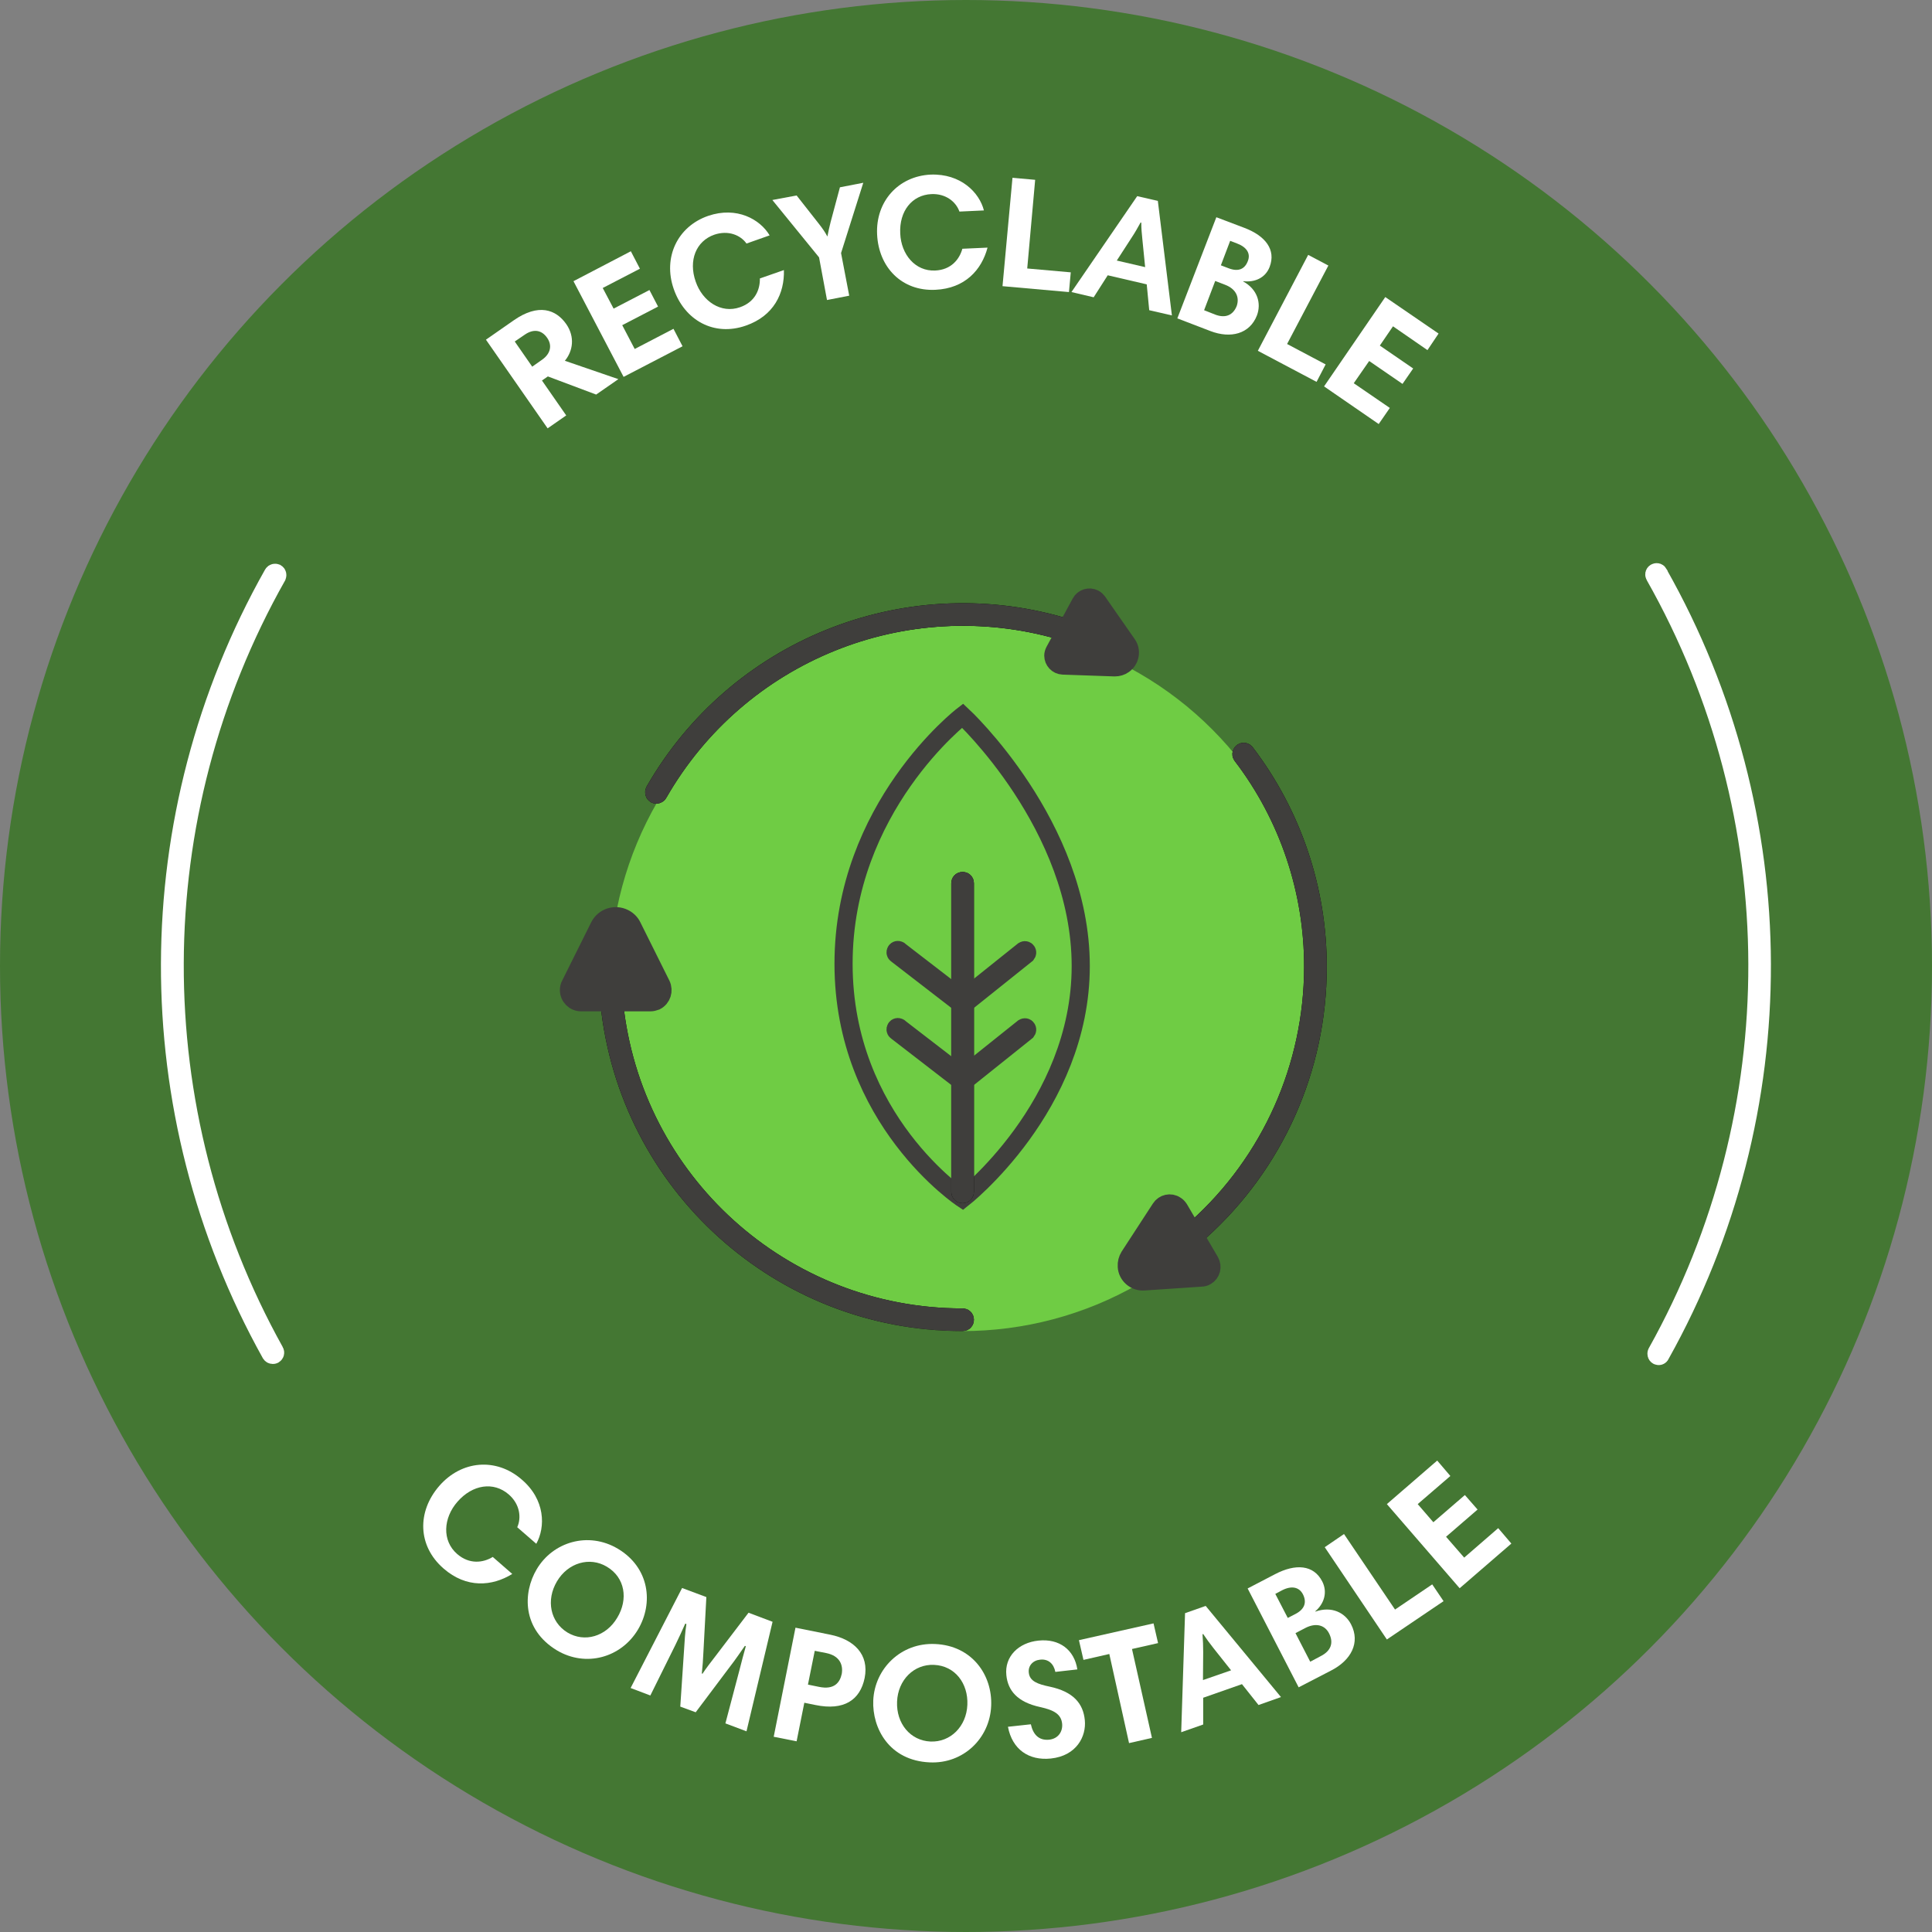 <?xml version="1.0" encoding="UTF-8"?>
<!-- Generator: Adobe Illustrator 24.2.3, SVG Export Plug-In . SVG Version: 6.00 Build 0)  -->
<svg xmlns="http://www.w3.org/2000/svg" xmlns:xlink="http://www.w3.org/1999/xlink" version="1.1" id="Layer_1" x="0px" y="0px" viewBox="0 0 852 852" style="enable-background:new 0 0 852 852;" xml:space="preserve">
<rect x="0" y="0" width="852" height="852" fill="#808080" stroke="none"/>
<style type="text/css">
	.st0{fill:#447733;}
	.st1{fill:#6FCC44;}
	.st2{enable-background:new    ;}
	.st3{fill:#FFFFFF;}
	.st4{fill:none;stroke:#FFFFFF;stroke-width:8;stroke-miterlimit:10;}
	.st5{fill:none;stroke:#000000;stroke-width:8;stroke-miterlimit:10;}
	.st6{fill:#3F3E3C;stroke:#3F3E3C;stroke-width:8;stroke-miterlimit:10;}
	.st7{fill:#6FCC44;stroke:#3F3E3C;stroke-width:8;stroke-miterlimit:10;}
	.st8{fill:none;stroke:#3F3E3C;stroke-width:8;stroke-miterlimit:10;}
</style>
<circle class="st0" cx="426" cy="426" r="426"></circle>
<circle class="st1" cx="424.5" cy="431.5" r="155.5"></circle>
<g class="st2">
	<path class="st3" d="M272.7,167.2l-9.8,6.8l-21.3-8l-2.6,1.8l10.7,15.4l-8.2,5.7l-27.2-39.1l12.2-8.5c11-7.7,18.7-4.8,23.2,1.6   c3.9,5.6,3,11.9-0.6,16.2L272.7,167.2z M231.4,147.6l-4.4,3l7.7,11.1l4.4-3.1c3.7-2.6,4.5-6.3,2.2-9.6   C238.9,145.5,235.3,144.9,231.4,147.6z"></path>
</g>
<g class="st2">
	<path class="st3" d="M282.2,118.5l-16.4,8.5l4.8,9.1l15.8-8.2l3.8,7.3l-15.8,8.2l5.5,10.5l17.1-8.9l4,7.7l-26,13.5L252.9,124   l25.3-13.2L282.2,118.5z"></path>
</g>
<g class="st2">
	<path class="st3" d="M339.4,103.8l-10.2,3.6c-2.6-3.7-8-6-14.2-3.9c-8,2.8-11.5,11.3-8.2,20.7c3,8.7,11.2,14.2,19.5,11.3   c6.7-2.3,8.9-7.8,8.8-12.7l10.6-3.7c0.3,10.2-4.4,20.2-16.8,24.5c-14,4.9-27-2.3-31.8-16.2c-4.8-13.8,1.6-27.5,15.2-32.2   C324.9,90.9,335.2,96.7,339.4,103.8z"></path>
</g>
<g class="st2">
	<path class="st3" d="M361.2,113.5l-20.6-25.3l10.7-2l9.9,12.6c1.4,1.8,2.7,3.6,3.6,5.4l0.1,0c0.4-2.1,0.8-3.9,1.4-6.3l4.1-15.3   l10.3-2l-9.8,31l3.6,18.8l-9.8,1.9L361.2,113.5z"></path>
</g>
<g class="st2">
	<path class="st3" d="M433.9,92.8l-10.8,0.5c-1.5-4.3-6-8-12.4-7.7c-8.5,0.4-14.2,7.5-13.7,17.4c0.4,9.2,6.6,16.7,15.4,16.3   c7-0.3,10.7-4.9,12-9.6l11.1-0.5c-2.6,9.8-9.9,18-23,18.6c-14.8,0.7-25-9.9-25.7-24.4c-0.7-14.5,9.3-25.7,23.6-26.4   C423.7,76.5,431.9,84.9,433.9,92.8z"></path>
</g>
<g class="st2">
	<path class="st3" d="M446.5,78.4l10,0.9l-3.5,39.1l19.2,1.7l-0.8,8.7l-29.3-2.6L446.5,78.4z"></path>
</g>
<g class="st2">
	<path class="st3" d="M501.5,86.5l9.1,2.1l6.2,50.5l-10-2.3l-1.1-11.4l-17.2-4l-6.2,9.7l-9.8-2.3L501.5,86.5z M492.5,114.9l12.5,2.9   l-1.2-12c-0.3-2.8-0.5-5.1-0.5-7.6l-0.3-0.1c-1.2,2.2-2.5,4.5-3.9,6.6L492.5,114.9z"></path>
</g>
<g class="st2">
	<path class="st3" d="M536.4,95.8l12.4,4.7c9.2,3.5,14,9.6,11.1,17.2c-1.9,5-6.8,6.9-11.6,6.3l-0.1,0.1c6.4,3.5,8.1,9.7,6.1,15   c-3.2,8.2-11.6,10.3-20.5,6.9l-14.6-5.6L536.4,95.8z M540.3,125.6l-4.4-1.7l-4.9,12.9l4.8,1.9c4.6,1.8,8,0.3,9.6-3.8   C546.7,131,545,127.4,540.3,125.6z M545.6,107.4l-3.1-1.2l-4.1,10.8l3.4,1.3c4.4,1.7,7.2,0.3,8.5-3.2   C551.6,111.8,549.8,109,545.6,107.4z"></path>
</g>
<g class="st2">
	<path class="st3" d="M576.9,112.4l8.9,4.7l-18.2,34.6l17,9l-4,7.7l-25.9-13.7L576.9,112.4z"></path>
</g>
<g class="st2">
	<path class="st3" d="M629.5,154.4l-15.2-10.5l-5.8,8.5l14.7,10.1l-4.7,6.8l-14.7-10.1L597,169l15.9,10.9L608,187l-24.1-16.6   l27-39.4l23.5,16.1L629.5,154.4z"></path>
</g>
<g class="st2">
	<path class="st3" d="M236.5,680.8l-8.4-7.3c1.9-4.2,1.2-10.2-3.8-14.5c-6.6-5.7-15.9-4.4-22.6,3.3c-6.2,7.1-6.9,17.1-0.1,23   c5.4,4.7,11.5,3.9,15.7,1.3l8.6,7.5c-8.9,5.5-20.2,6.4-30.3-2.4c-11.5-10-11.7-25.1-1.9-36.4c9.8-11.3,25.1-12.6,36.3-2.9   C240.5,661.3,240.6,673.4,236.5,680.8z"></path>
</g>
<g class="st2">
	<path class="st3" d="M272.5,683c13.9,8.3,15.8,24,8.8,35.7c-7.4,12.3-22.9,16.7-35.7,9.1c-15.4-9.3-15.1-25.4-8.9-35.8   C243.8,680,259.4,675.2,272.5,683z M250.2,719.9c7.6,4.6,17.1,1.8,22-6.5c4.9-8.1,3.5-17.7-4.6-22.5c-7.5-4.5-17.1-1.8-22,6.5   C240.7,705.7,242.7,715.3,250.2,719.9z"></path>
</g>
<g class="st2">
	<path class="st3" d="M329.2,763.5l-9.3-3.5l6.2-23.5c0.8-3.2,2-7.7,2.8-10.5l-0.4-0.2c-1.9,2.7-4.4,6.4-6.6,9.2l-15.1,20.1   l-6.8-2.5l1.7-25.5c0.2-3.2,0.4-7.2,1-10.9l-0.5-0.2c-1.3,3-3,6.6-4.4,9.5l-11,22.2l-8.7-3.3l22.7-44.1l10.7,4l-1.3,24.3   c-0.1,2.9-0.4,6.6-0.7,9.4l0.3,0.1c1.5-2.3,3.9-5.4,5.6-7.6l14.7-19.3l10.6,4L329.2,763.5z"></path>
</g>
<g class="st2">
	<path class="st3" d="M350.8,717.8l15.4,3.1c10.3,2.1,17.2,8.6,15.1,19.1c-2,9.7-9.1,14.5-21.7,11.9l-4.9-1l-3.4,17l-10.1-2   L350.8,717.8z M364.4,729l-5.1-1l-3,14.9l4.9,1c6.8,1.4,9.2-2,10-5.7C371.9,734.2,370.3,730.2,364.4,729z"></path>
</g>
<g class="st2">
	<path class="st3" d="M412.4,725c16.2,0.7,25.3,13.6,24.7,27.3c-0.6,14.3-12.3,25.6-27.1,24.9c-18-0.8-25.4-15.2-24.9-27.3   C385.7,736,397.2,724.3,412.4,725z M410.3,768c8.8,0.4,15.9-6.6,16.3-16.2c0.4-9.4-5.4-17.2-14.7-17.6c-8.8-0.4-15.9,6.6-16.3,16.2   C395.2,760.1,401.5,767.6,410.3,768z"></path>
</g>
<g class="st2">
	<path class="st3" d="M465.4,737.3c-0.7-3.6-3.1-5.8-6.7-5.4c-3.2,0.3-5.4,2.7-5,5.8c0.4,3.7,3.9,5,9.2,6.1   c10.4,2.2,14.8,7.4,15.5,14.8c0.7,7.1-3.6,15.7-15,16.9c-9.7,1-17-4-18.9-14l10.1-1.1c1,4.5,3.5,7.2,8,6.8c4-0.4,6.1-3.5,5.8-7   c-0.4-4.1-3.3-6-9.7-7.4c-10.1-2.2-14.2-7.3-14.9-14c-0.9-8.3,5.4-14.4,14.1-15.3c9.3-1,15.9,4.1,17.2,12.7L465.4,737.3z"></path>
</g>
<g class="st2">
	<path class="st3" d="M489.2,729.4l-11.4,2.6l-2-8.7l32.9-7.4l2,8.7l-11.5,2.6l8.8,39.2l-10.1,2.3L489.2,729.4z"></path>
</g>
<g class="st2">
	<path class="st3" d="M522.6,711.4l9.1-3.2l33.2,40.2l-9.9,3.5l-7.3-9.2l-17.1,6l0,11.8l-9.7,3.4L522.6,711.4z M530.5,740.9   l12.4-4.3l-7.7-9.7c-1.8-2.3-3.2-4.2-4.6-6.3l-0.3,0.1c0.2,2.6,0.3,5.2,0.3,7.9L530.5,740.9z"></path>
</g>
<g class="st2">
	<path class="st3" d="M550.2,700.5l12.1-6.3c9-4.7,17-4.2,20.8,3.2c2.5,4.9,0.7,10-3.1,13.2l0.1,0.1c7.1-2.5,13,0.4,15.7,5.6   c4.2,8.1,0,15.9-8.8,20.4l-14.3,7.4L550.2,700.5z M565.4,701.3l-3,1.6l5.5,10.6l3.3-1.7c4.3-2.2,5.1-5.3,3.4-8.7   C572.9,699.8,569.5,699.2,565.4,701.3z M575.7,717.9l-4.4,2.3l6.5,12.6l4.7-2.5c4.5-2.3,5.7-5.9,3.6-10   C584.3,716.7,580.4,715.5,575.7,717.9z"></path>
</g>
<g class="st2">
	<path class="st3" d="M584.2,682.3l8.5-5.8l22.5,33.3l16.4-11.1l5,7.4l-25,16.9L584.2,682.3z"></path>
</g>
<g class="st2">
	<path class="st3" d="M639.6,650.9l-14.4,12.4l6.9,8l13.9-12l5.6,6.4l-13.9,12l8,9.2l15-13l5.8,6.8l-22.8,19.7l-32.1-37.1l22.2-19.2   L639.6,650.9z"></path>
</g>
<path class="st4" d="M120.3,597.5c-0.4,0-0.7-0.2-0.9-0.5c-59.6-107-59.2-237.2,1-343.9c0.3-0.5,0.9-0.6,1.4-0.4  c0.5,0.3,0.6,0.9,0.4,1.4l0,0c-59.9,106-60.2,235.5-1,341.9c0.3,0.5,0.1,1.1-0.4,1.4c0,0,0,0,0,0  C120.6,597.5,120.5,597.5,120.3,597.5z"></path>
<path class="st4" d="M731.5,598c-0.6,0-1-0.4-1-1c0-0.2,0-0.3,0.1-0.5c59.5-106.5,59.2-236.4-0.9-342.6c-0.3-0.5-0.2-1.1,0.3-1.4  c0.5-0.3,1.1-0.2,1.4,0.3c0,0,0,0,0,0.1c60.4,106.8,60.8,237.4,0.9,344.5C732.2,597.8,731.8,598,731.5,598z"></path>
<path class="st5" d="M289.5,350.4c-0.2,0-0.3,0-0.5-0.1c-0.5-0.3-0.6-0.9-0.4-1.4c35.9-62.7,109.9-92.7,179.3-72.8  c0.5,0.2,0.8,0.7,0.7,1.2c-0.2,0.5-0.7,0.8-1.2,0.7c-68.5-19.7-141.6,10-177,71.8C290.2,350.2,289.8,350.4,289.5,350.4z"></path>
<path class="st6" d="M289.5,350.4c-0.2,0-0.3,0-0.5-0.1c-0.5-0.3-0.6-0.9-0.4-1.4c35.9-62.7,109.9-92.7,179.3-72.8  c0.5,0.2,0.8,0.7,0.7,1.2c-0.2,0.5-0.7,0.8-1.2,0.7c-68.5-19.7-141.6,10-177,71.8C290.2,350.2,289.8,350.4,289.5,350.4z"></path>
<path class="st5" d="M424.5,583c-80.2,0-147.5-60.7-155.7-140.5c-0.1-0.5,0.3-1,0.9-1.1c0,0,0,0,0,0c0.5-0.1,1,0.3,1.1,0.9  c0,0,0,0,0,0c8.1,78.8,74.5,138.7,153.7,138.7c0.6,0,1,0.4,1,1S425.1,583,424.5,583z"></path>
<path class="st6" d="M424.5,583c-80.2,0-147.5-60.7-155.7-140.5c-0.1-0.5,0.3-1,0.9-1.1c0,0,0,0,0,0c0.5-0.1,1,0.3,1.1,0.9  c0,0,0,0,0,0c8.1,78.8,74.5,138.7,153.7,138.7c0.6,0,1,0.4,1,1S425.1,583,424.5,583z"></path>
<path class="st5" d="M528.4,543.2c-0.3,0-0.6-0.1-0.7-0.3c-0.4-0.4-0.3-1,0.1-1.4c32.6-29.3,51.2-71.1,51.3-114.9  c0.1-33.7-10.9-66.6-31.4-93.4c-0.4-0.4-0.3-1.1,0.1-1.4c0.4-0.4,1.1-0.3,1.4,0.1c0,0,0,0,0.1,0.1c20.7,27.2,31.9,60.4,31.8,94.6  c0,44.4-18.9,86.7-51.9,116.4C528.9,543.1,528.7,543.2,528.4,543.2z"></path>
<path class="st6" d="M528.4,543.2c-0.3,0-0.6-0.1-0.7-0.3c-0.4-0.4-0.3-1,0.1-1.4c32.6-29.3,51.2-71.1,51.3-114.9  c0.1-33.7-10.9-66.6-31.4-93.4c-0.4-0.4-0.3-1.1,0.1-1.4c0.4-0.4,1.1-0.3,1.4,0.1c0,0,0,0,0.1,0.1c20.7,27.2,31.9,60.4,31.8,94.6  c0,44.4-18.9,86.7-51.9,116.4C528.9,543.1,528.7,543.2,528.4,543.2z"></path>
<path class="st6" d="M286.8,442h-30.5c-3,0-5.4-2.4-5.4-5.4c0-0.8,0.2-1.7,0.6-2.4l12.8-25.7c2-4,6.9-5.6,10.9-3.6  c1.6,0.8,2.9,2.1,3.6,3.6l12.8,25.7c1.3,2.7,0.3,5.9-2.4,7.3C288.4,441.8,287.6,442,286.8,442z"></path>
<path class="st6" d="M520,533.1l13.6,23.2c1.3,2.3,0.6,5.2-1.7,6.5c-0.6,0.4-1.4,0.6-2.1,0.6l-25.3,1.7c-3.9,0.3-7.4-2.7-7.6-6.6  c-0.1-1.6,0.3-3.1,1.1-4.4l13.8-21.2c1.4-2.2,4.4-2.9,6.6-1.4C519.1,531.9,519.6,532.5,520,533.1z"></path>
<path class="st6" d="M465,287.2l11.6-21.4c1.1-2.1,3.8-2.9,5.9-1.8c0.6,0.3,1.1,0.8,1.5,1.3l13.1,18.8c2.1,2.9,1.3,7-1.6,9  c-1.1,0.8-2.5,1.2-3.9,1.2l-22.9-0.8c-2.4-0.1-4.2-2.1-4.2-4.4C464.5,288.5,464.7,287.8,465,287.2z"></path>
<path class="st7" d="M424.5,528.6c0,0,52.1-40.6,52.1-102.6s-52.1-110.4-52.1-110.4S372,356,372,425S424.5,528.6,424.5,528.6z"></path>
<path class="st5" d="M424.5,526.6c-0.6,0-1-0.4-1-1V389.5c0-0.6,0.4-1,1-1s1,0.4,1,1v136.1C425.5,526.2,425.1,526.6,424.5,526.6z"></path>
<path class="st8" d="M424.5,526.6c-0.6,0-1-0.4-1-1V389.5c0-0.6,0.4-1,1-1s1,0.4,1,1v136.1C425.5,526.2,425.1,526.6,424.5,526.6z"></path>
<path class="st8" d="M424.5,443c-0.2,0-0.4-0.1-0.6-0.2l-28.5-22c-0.5-0.3-0.6-0.9-0.3-1.4c0.3-0.5,0.9-0.6,1.4-0.3  c0,0,0.1,0,0.1,0.1l27.9,21.5l26.9-21.5c0.5-0.3,1.1-0.2,1.4,0.3c0.3,0.4,0.2,0.9-0.1,1.3l-27.5,22C424.9,442.9,424.7,443,424.5,443  z"></path>
<path class="st8" d="M424.5,477c-0.2,0-0.4-0.1-0.6-0.2l-28.5-22c-0.5-0.3-0.6-0.9-0.3-1.4c0.3-0.5,0.9-0.6,1.4-0.3  c0,0,0.1,0,0.1,0.1l27.9,21.5l26.9-21.5c0.5-0.3,1.1-0.2,1.4,0.3c0.3,0.4,0.2,0.9-0.1,1.3l-27.5,22C424.9,476.9,424.7,477,424.5,477  z"></path>
</svg>
